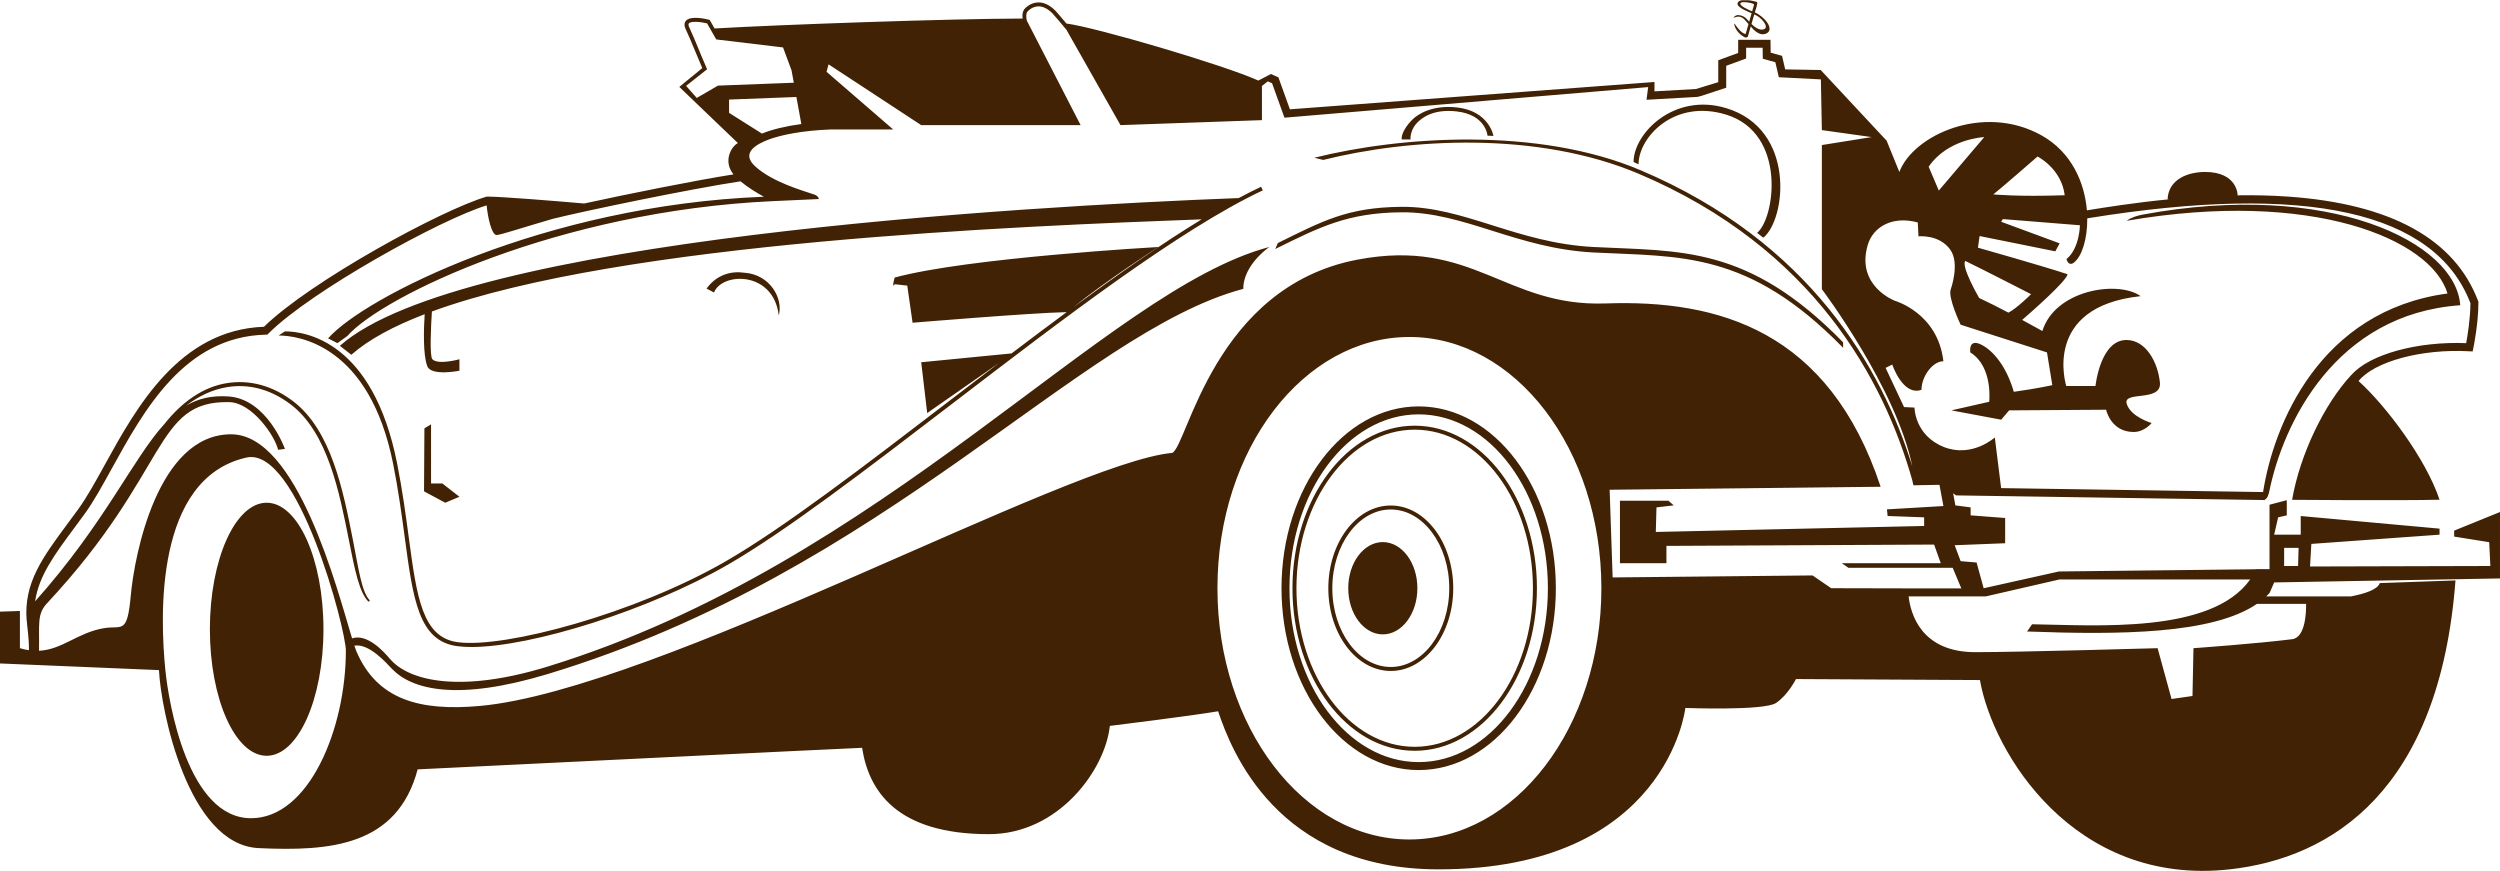 <?xml version="1.0"?><svg width="746.062" height="259.887" xmlns="http://www.w3.org/2000/svg">
 <defs>
  <clipPath id="clipPath3289" clipPathUnits="userSpaceOnUse">
   <path id="path3291" d="m3.333,0l2486.88,0l0,866l-2486.88,0l0,-866z"/>
  </clipPath>
 </defs>
 <g>
  <title>Layer 1</title>
  <g transform="matrix(1.25 0 0 -1.25 0 259.888)" id="g3281">
   <g transform="translate(-0.8 0) scale(0.24 0.24)" id="g3283">
    <g id="g3285">
     <g clip-path="url(#clipPath3289)" id="g3287">
      <path fill="#422204" fill-rule="nonzero" id="path3293" d="m1748.353,851.98c-0.91,-3.183 -1.83,-6.375 -2.75,-9.562c3.12,-3.16 8.9,-7.359 13.12,-4.844c4.23,2.52 -3.68,11.942 -10.37,14.406m-2.07,3.051c0.59,2.051 1.3,4.492 1.88,6.555c0.47,1.629 -11.27,3.531 -13.07,2c-3.21,-2.609 8.85,-7.668 11.19,-8.555m14.5,-21.836c-7.96,-4.211 -15.43,6.407 -15.86,6.836c-0.96,-3.343 -1.91,-6.687 -2.88,-10.031c-0.15,-0.547 -1.48,-1.488 -3.17,-0.797c0,0 -8.19,3.949 -10.22,12.129c-0.53,2.188 -0.16,1.844 0.87,0.434c1.84,-2.528 5.77,-8.485 10.29,-9.328c0.94,3.304 1.89,6.613 2.84,9.921c-3.26,3.34 -6.03,9.188 -13,6.875c-0.86,-0.296 -1.43,-0.75 -1.92,-0.41c1.37,1.543 2.67,2.723 5.35,2.438c2.68,-0.27 4.84,-1.282 6.71,-2.75c1.05,-0.817 2.22,-2.391 3.55,-3.754c0.68,2.402 2.28,8.008 2.41,8.406c-0.79,0.324 -14.01,5.293 -14.02,9.168c-0.01,6.496 15.37,3.418 19.35,1.957c1.36,-0.508 -2.06,-9.984 -2.15,-10.309c9.53,-4.066 19.81,-16.566 11.85,-20.785m-982.774,-280.668c4.656,16.883 -8.676,40.715 -34.149,42.489c-13.425,1.863 -27.297,-1.774 -37.707,-15.731l7.434,-3.965c7.93,20.317 59.133,21.801 64.422,-22.793m628.454,175.047c-0.42,3.922 1.24,11.34 6.89,16.969c5.06,5.043 16.15,13.414 38.68,10.969c28.99,-3.16 30.91,-23.332 31.02,-24.184l5.87,-0.246c-0.04,0.238 -4.22,24.856 -36.46,28.371c-24.15,2.613 -38.58,-6.558 -44.15,-12.101c-5.78,-5.762 -11.28,-13.836 -10.65,-19.778l8.8,0zm-27.58,-400.508c-18.98,0 -34.38,-20.558 -34.38,-45.906c0,-25.355 15.4,-45.906 34.38,-45.906c18.99,0 34.39,20.551 34.39,45.906c0,25.348 -15.4,45.906 -34.39,45.906m66.1,-45.906c0,43.192 -26.1,78.332 -58.17,78.332c-32.07,0 -58.16,-35.14 -58.16,-78.332c0,-43.199 26.09,-78.336 58.16,-78.336c32.07,0 58.17,35.137 58.17,78.336m3.96,0c0,-45.387 -27.87,-82.301 -62.13,-82.301c-34.25,0 -62.13,36.914 -62.13,82.301c0,45.379 27.88,82.297 62.13,82.297c34.26,0 62.13,-36.918 62.13,-82.297m-1236.829,-40.808c0,-69.52 25.293,-125.868 56.492,-125.868c31.192,0 56.489,56.348 56.489,125.868c0,69.511 -25.297,125.859 -56.489,125.859c-31.199,0 -56.492,-56.348 -56.492,-125.859m1316.109,40.808c0,86.973 -52.76,157.731 -117.63,157.731c-64.85,0 -117.62,-70.758 -117.62,-157.731c0,-86.98 52.77,-157.738 117.62,-157.738c64.87,0 117.63,70.758 117.63,157.738m3.97,0c0,-89.168 -54.54,-161.703 -121.6,-161.703c-67.05,0 -121.58,72.535 -121.58,161.703c0,89.164 54.53,161.699 121.58,161.699c67.06,0 121.6,-72.535 121.6,-161.699m10.9,0c0,95.367 -57.65,172.957 -128.53,172.957c-70.87,0 -128.53,-77.59 -128.53,-172.957c0,-95.367 57.66,-172.957 128.53,-172.957c70.88,0 128.53,77.59 128.53,172.957m7.93,0c0,-99.738 -61.21,-180.887 -136.46,-180.887c-75.24,0 -136.46,81.149 -136.46,180.887c0,99.738 61.22,180.883 136.46,180.883c75.25,0 136.46,-81.145 136.46,-180.883m169.69,471.02c59.91,-18.621 48.55,-102.535 30.5,-117.563l6.2,-4.789c22.79,18.582 32.46,107.695 -36.7,128.828c-52.12,15.934 -92.39,-25.097 -92.39,-53.508l4.96,-2.308c0,26.758 35.38,65.519 87.43,49.34m569.14,-430.903l-14.37,0l0,-17.98l13.87,0l0.5,17.98zm7.5,-55.66l-48.87,0c-44.36,-30.363 -137.33,-30.867 -228.7,-27.508l4.96,7.196c63.65,-0.938 178.52,-9.801 216.98,44.593l-189.66,0l-73.23,-16.843l-76.89,0c1.92,-17.016 12.25,-55.5 66.32,-55.5c43.6,0 181.36,3.961 181.36,3.961l13.87,-50.543l20.82,2.976l0.98,47.567c0,0 61.86,4.386 98.12,8.922c13.35,1.667 14.05,27.136 13.94,35.179m-395.83,15.363c0,0 -0.02,-0.707 0,-1.914l0,1.914l52.86,0l-8.59,20.481l-103.73,0l-6.61,4.625l98.45,0l-6.61,18.496l-266.26,-1.316l0,-17.18l-46.25,0l0,62.105l48.23,0l5.28,-4.625l-17.17,-1.984l-0.66,-24.441l266.92,5.945l0,8.59l-36.34,1.32l-0.66,6.609l56.16,3.305l-3.9,21.098l-25.95,-0.453l-1.1,4.968c-27.74,98.508 -97.47,230.95 -272.1,304.891c-100.99,42.766 -228.37,35.164 -313.89,13.781l-8.9,2.168c86.13,21.539 222.44,30.848 324.34,-12.3c168.67,-71.411 240.25,-196.954 270.58,-294.711c-16.05,78.273 -89.99,176.261 -89.99,176.261l0,143.383l49.56,7.93l-49.56,6.933l-0.97,50.45l-41.83,2.136l-3.46,14.926l-12.5,3.469l-0.15,10.949l-16.41,0l0,-10.695l-19.82,-7.27l0,-21.808l-24.53,-8.075l-3.99,-1.039l-50.76,-2.879l1.64,12.618l-361.79,-30.438l-12.34,34.277l-4.19,1.864l-5.87,-4.555l0,-34.019l-140.72,-4.954l-53.76,94.848c-4.31,5.164 -12.34,14.738 -13.74,16.149c-4.99,4.992 -9.94,7.41 -14.76,7.109c-6.39,-0.363 -10.38,-5.313 -10.42,-5.367c-1.4,-2.239 -1.26,-5.5 -0.45,-8.84l53.48,-103.899l-158.569,0l-92.164,60.457l-1.985,-7.433l66.254,-57.317l-61.766,0c-29.976,-1.207 -49.203,-5.531 -61.058,-9.664c-14.082,-5.175 -29.293,-14.046 -13.793,-27.668c17.512,-15.386 46.25,-23.355 58.348,-27.5c3.914,-1.336 4.418,-4.414 4.418,-4.414l-35.004,-1.597c-0.539,-0.02 -1.071,-0.055 -1.614,-0.071l-9.632,-0.441l-0.008,0.004c-212.699,-9.871 -387.856,-94.387 -422.84,-134.102l-9.91,-7.129l-9.25,4.75c36.109,40.993 215.426,132.348 433.465,140.895c-6.641,3.633 -15.879,9.168 -23.2,15.312c-49.394,-7.429 -154.656,-29.32 -186.636,-37.273c-30.071,-8.727 -50.938,-15.707 -55.813,-16.152c-5.055,-0.457 -9.074,17.871 -10.09,29.488c-45.347,-13.684 -174.539,-84.941 -217.031,-127.434l-1.121,-1.117l-1.586,-0.043c-80.844,-1.984 -120.941,-74.734 -153.16,-133.195c-9.387,-17.031 -18.254,-33.113 -27.078,-45.211c-3.359,-4.613 -6.633,-9.027 -9.793,-13.293c-20.125,-27.152 -35.715,-48.18 -39.391,-73.559c69.387,77.805 97.172,141.899 128.606,176.407c17.523,22.031 38.418,36.734 61.816,40.586c23.031,3.793 46.035,-2.512 66.535,-18.215c37.61,-28.801 49.457,-88.657 58.977,-136.762c5.476,-27.66 8.746,-53.051 17.047,-61.125l-1.305,-1.332c-9.184,8.93 -13.793,32.211 -19.629,61.695c-9.395,47.438 -21.082,106.485 -57.5,134.375c-19.605,15.024 -41.547,21.055 -63.484,17.45c-14.317,-2.352 -28.149,-8.68 -40.774,-18.403c11.883,7.004 25.305,10.274 42.039,9.137c38.547,-2.613 56.16,-52.195 56.16,-52.195l-6.808,-0.887c-2.805,13.215 -25.574,46.883 -48.524,47.41c-75.488,1.707 -58.652,-68.73 -181.363,-200.137c-10.137,-10.855 -7.418,-20.875 -7.902,-47.191c23.012,1.105 38.621,18.066 64.222,22.418c18.657,3.176 23.461,-6.942 27.09,33.035c3.532,38.84 26.43,159.891 99.766,159.891c65.656,0 105.359,-153.536 120.305,-203.016c15.25,5.105 31.773,-13.465 37.605,-20.305c19.82,-23.242 72.57,-33.617 156.336,-7.925c336.25,103.128 555.572,374.285 718.442,417.562c-18.51,-13.875 -26.11,-29.734 -25.78,-41.629c-162.86,-43.273 -355.408,-281.461 -692.08,-383.203c-90.187,-27.254 -134.785,-15.484 -154.605,4.957c-5.95,6.141 -22.891,25.781 -37.649,23.301c0.746,-2.278 1.406,-4.137 1.973,-5.461c20.5,-48.285 62.996,-59.922 122.89,-54.508c175.414,15.852 585.711,242.473 688.781,251.723c15.19,7.265 41.31,165.14 184.33,192.261c114.96,21.805 146.74,-47.144 246.77,-43.601c112,3.961 222,-26.762 273.53,-182.352l-269.57,-2.972l2.98,-87.219l198.87,1.984l18.55,-12.703l76.59,-0.18l0,-0zm-305.21,0.18c0,138.028 -85.49,249.918 -190.96,249.918c-105.46,0 -190.95,-111.89 -190.95,-249.918c0,-138.035 85.49,-249.926 190.95,-249.926c105.47,0 190.96,111.891 190.96,249.926m-1248.917,-62.125c0,21.145 -47.739,203.664 -98.938,192.098c-91.461,-20.649 -85.895,-158.563 -80.609,-211.418c3.304,-33.031 22.464,-147.34 85.226,-147.34c57.723,0 94.313,89.227 94.321,166.66m413.871,514.383c10.187,4.156 23.531,7.387 39.211,9.492l-4.915,26.903l-66.988,-2.555l0,-13.219l32.692,-20.621zm-43.711,47.711l75.418,2.879l-2.25,12.316l-8.45,22.793l-66.441,7.942l-9.141,16.011c-6.519,1.547 -15.957,2.496 -18.086,-0.054c-0.613,-0.746 -0.503,-2.055 0.352,-3.907c3.902,-8.457 5.758,-12.98 8.324,-19.25c2.047,-4.976 4.531,-11.05 8.871,-21.093l0.598,-1.371l-20.914,-16.512l10.609,-12.02l21.11,12.266zm1204.327,-80.684l10.09,-23.699l45.21,53.18c0,0 -36.13,-1.446 -55.3,-29.481m50.24,-130.554c9.24,-4.321 19.56,-9.563 29.14,-14.598c8.62,4.523 22.5,18.375 22.5,18.375c0,0 -52.86,27.09 -65.41,33.039c-4.47,-5.125 12.69,-34.937 13.77,-36.816m14.07,103.05c0,0 23.94,-2.492 71.02,-0.855c-3.23,26.621 -27.02,38.512 -27.02,38.512c0,0 -38.65,-33.696 -44,-37.657m504.02,-315.988l0,-66.062l-224.64,-3.969l-4.62,-10.57c-1.03,-1.129 -2.13,-2.223 -3.25,-3.297l84.4,0c14.08,2.734 26.52,6.918 28.52,13.207l75.32,2.648c-15.86,-208.785 -122.9,-276.172 -224.64,-287.406c-155.22,-17.137 -235.86,116.285 -248.42,188.301l-183.01,0.992c0,0 -7.93,-15.863 -19.83,-23.789c-11.89,-7.926 -90.18,-4.953 -90.18,-4.953c0,0 -17.84,-160.645 -245.78,-160.551c-160.92,0.066 -206.14,118.93 -219.02,157.246c-27.09,-4.625 -107.7,-14.539 -107.7,-14.539c-4.62,-43.609 -50.87,-107.695 -120.245,-107.695c-91.84,0 -119.59,42.941 -126.195,85.898c-26.758,-0.992 -418.332,-20.461 -442.117,-21.449c-20.371,-76.664 -87.766,-81.617 -158.25,-78.32c-70.446,3.305 -97.336,138.089 -99.071,177.07l-158.152,6.609l0,51.539l19.82,0.657l0,-37.004c3.152,-0.981 6.102,-1.586 8.973,-2.016c0.094,13.801 -1.836,22.645 -2.164,29.535l-0.117,-0.012c-2.996,37.403 15.648,62.547 41.461,97.364c3.152,4.25 6.41,8.64 9.762,13.238c8.523,11.699 17.273,27.57 26.536,44.371c31.253,56.707 73.98,134.238 158.328,137.254c46.043,45.07 176.914,116.59 221.695,129.5c14.633,0 67.879,-4.391 96.852,-6.883c43.351,9.465 109.468,22.774 148.496,28.969c-10.68,13.23 -2.118,27.891 4.398,31.141l-39.73,38.043l0,0.003l-0.235,0.227l-4.66,4.461l0.008,0.008l-13.668,13.133l22.836,18.711c-3.988,9.265 -6.352,15.027 -8.305,19.792c-2.551,6.219 -4.39,10.715 -8.262,19.094c-1.921,4.18 -0.949,6.711 0.207,8.102c4.583,5.508 19.899,1.933 22.918,1.16l0.817,-0.207l4.855,-8.516c67.879,3.914 233.762,9.703 306.46,9.864c-0.49,3.152 -0.27,6.312 1.42,8.996c0.34,0.433 5.29,6.566 13.42,7.031c6.01,0.348 11.96,-2.438 17.79,-8.262c1.27,-1.277 6.83,-7.863 10.89,-12.719c29.3,-3.765 156.9,-41.269 190.93,-56.742l12.48,6.524l7.49,-3.328l11.44,-31.793l362.66,27.183l0,-9.324l41.26,2.34l22.18,6.808l0,21.797l19.81,7.266l0,13.09l32.15,0l0.18,-12.832l11.31,-3.137l3.13,-13.484l35.33,-0.614l65.58,-70.312l12.66,-31.129l-0.01,0.027c13.87,36.668 83.47,68.383 140.95,36.668c30.64,-16.902 43.34,-47.605 45.62,-74.847l0.36,0.058c17.55,2.84 46.68,7.551 81.35,10.926c-0.48,0.027 -1.02,0.047 -1.46,0.09c1,20.496 21.15,27.105 37.33,27.105c32.37,0 32.37,-23.125 32.37,-23.125c-0.21,-0.031 -0.52,-0.082 -0.76,-0.117c16.97,0.262 34.3,-0.082 51.51,-1.308c101.81,-7.27 165.24,-42.219 188.49,-103.879l0.26,-0.672l0,-0.727c0,-20.98 -4.83,-44.422 -5.04,-45.406l-0.69,-3.336l-3.4,0.191c-47.21,2.618 -94.23,-10.074 -110.08,-29.574c27.16,-24.562 66.94,-77.242 80.56,-118.101c-42.61,-0.993 -146.67,-0.086 -146.67,-0.086c7.92,45.59 32.21,95.535 58.97,124.281c0.01,-0.02 0.04,-0.043 0.06,-0.059c17.94,20.575 65.82,33.578 114.13,31.618c1.3,7.082 4.15,24.277 4.23,39.75c-35,91.285 -162.82,119.746 -379.9,84.601l-1.26,-0.203c0.23,-20.496 -5.36,-37.879 -13.27,-44.031c0,0 -4.96,-4.461 -7.43,3.468c13.16,10.661 13.38,33.692 13.38,33.692l-76.65,6.133l-1.65,-2.664l58.15,-21.473l-4.3,-7.93l-75.32,15.199l-1.65,-11.562c0,0 65.41,-18.5 89.19,-26.43c-1.17,-7.015 -36.97,-38.328 -45.21,-45.445c11.7,-6.316 20.11,-11.063 20.11,-11.063c12.7,41.176 75.48,50.731 97.77,34.711c-99.1,-10.574 -73.99,-89.363 -73.99,-89.363l29.07,0c0,0 4.63,45.75 30.78,45.75c19.54,0 31.33,-22.457 33.31,-42.281c1.98,-19.82 -37,-7.957 -33.04,-21.149c3.98,-13.175 24.78,-19.152 24.78,-19.152c0,0 -6.94,-8.922 -17.84,-8.922c-22.79,0 -27.43,22.133 -27.43,22.133l-96.45,-0.629l-7.93,-9.281l-49.55,9.281l37.66,8.555c0,0 3.96,35.055 -18.83,49.078c0,0 -2.31,14.352 10.91,7.746c13.2,-6.609 25.76,-23.785 32.37,-46.91c23.79,3.305 38.31,6.605 38.31,6.605l-5.28,32.559l-85.9,27.566c0,0 -13.1,27.411 -9.8,35.336c0,0 9.25,25.692 -0.53,39.325c-11.14,15.527 -31.61,13.214 -31.61,13.214l-0.71,13.852c-25.26,6.871 -44.55,-4.344 -49.84,-22.609c-11.8,-40.774 27.09,-55.332 27.09,-55.332c0,0 42.78,-12.059 48.23,-60.125c-10.9,0 -21.8,-15.36 -21.8,-28.411c-18.51,-6.609 -29.07,25.11 -29.07,25.11l-6.61,-3.305l18.34,-38.98l10.39,-0.493c0,0 0.09,-27.554 29.09,-39.156c28.07,-11.223 50.81,9.422 50.81,9.422l6.29,-50.375l260.57,-3.926c10.4,66.453 55.87,180.371 183.46,197.508c-16.18,54.176 -134.78,104.059 -319.12,72.344c4.21,3.222 10.37,5.133 16.11,6.195c184.97,34.211 311.32,-27.269 315.68,-90.226c-124.17,-8.641 -176.22,-117.606 -189.9,-184.875c-0.75,-3.7 -1.95,-7.442 -4.63,-8.579l0,-0.32l-1.01,0.016c-0.49,-0.074 -1.04,-0.071 -1.62,0.027l-304.47,4.582l-2.79,2.129l2.17,-12.059l15.2,-1.984l0,-7.93l34.35,-2.636l0,-25.114l-50.21,-1.976l5.94,-15.863l15.86,-1.317l7.03,-25.609l74.9,16.687l196.18,2.211c0.01,0.031 0.03,0.07 0.05,0.102l13.22,0l0,64.09l17.18,4.496l0,-15.071l-8.6,-1.976l-3.96,-17.242l26.43,0l0,18.558l138.08,-12.551l0,-6.007l-127.52,-9.188l-1.31,-22.461l179.38,0.485l-1.15,23.683l-34.86,5.567l0,5.941l45.59,18.492l-0,0zm-2064.692,83.254l-0.372,-62.668l21.102,-11.328l14.125,5.941l-17.02,13.219l-11.226,0l0,58.801l-6.609,-3.965zm971.882,220.352c-53.66,-0.461 -78.62,-14.211 -122.89,-36.016l-2.63,-5.945c44.27,21.804 71.86,36.05 125.52,36.511c62.44,0.536 114.31,-36.015 191.28,-39.98c86.22,-4.441 153.61,1.98 248.1,-94.813l0,5.45c-94.49,96.797 -161.88,90.375 -248.1,94.816c-76.97,3.961 -128.84,40.516 -191.28,39.977m-139.59,19.961l1.7,-3.59c-82.62,-38.871 -198.34,-127.52 -310.25,-213.25c-84.61,-64.813 -164.528,-126.028 -222.129,-159.254c-77.75,-44.828 -194.758,-81.738 -254.758,-81.738c-5.133,0 -9.844,0.269 -14.082,0.824c-38.449,5.066 -43.973,46.101 -52.324,108.218c-2.926,21.731 -6.239,46.368 -11.465,72.754c-23.559,118.977 -94.695,128.055 -114.008,128.055l6.277,4.129c20.082,0 87.473,-9.473 111.618,-131.422c5.25,-26.496 8.57,-51.195 11.5,-72.988c8.117,-60.309 13.476,-100.145 48.925,-104.801c46.766,-6.152 176.024,28.332 266.332,80.406c57.383,33.094 137.204,94.235 221.704,158.969c16.73,12.809 33.539,25.688 50.308,38.449l-71.492,-49.875l-5.945,50.539l89.879,8.797c18.41,13.957 36.72,27.715 54.8,41.071c-35.81,-0.77 -153.265,-10.555 -153.265,-10.555l-5.289,36.918l-12.555,1.406c0,0 -3.297,-5.945 0,6.602c72.684,19.824 262.299,30.398 262.299,30.398c0,0 -51.22,-32.977 -84.75,-60.012c45.12,33.176 88.58,63.575 127.86,87.539c-180.96,-6.773 -576.003,-22.254 -765.722,-91.683c-0.886,-14.024 -2.445,-44.461 0.481,-47.504c5.684,-5.914 26.914,0 26.914,0l0,-11.399c0,0 -28,-5.703 -31.965,4.461c-4.414,11.313 -3.519,37.493 -2.629,51.766c-30.875,-11.859 -55.851,-25.246 -72.937,-40.371l-11.395,8.922c120.059,106.289 678.643,138.765 894.103,146.976c7.65,4.086 15.09,7.864 22.26,11.243"/>
     </g>
    </g>
   </g>
  </g>
 </g>
</svg>